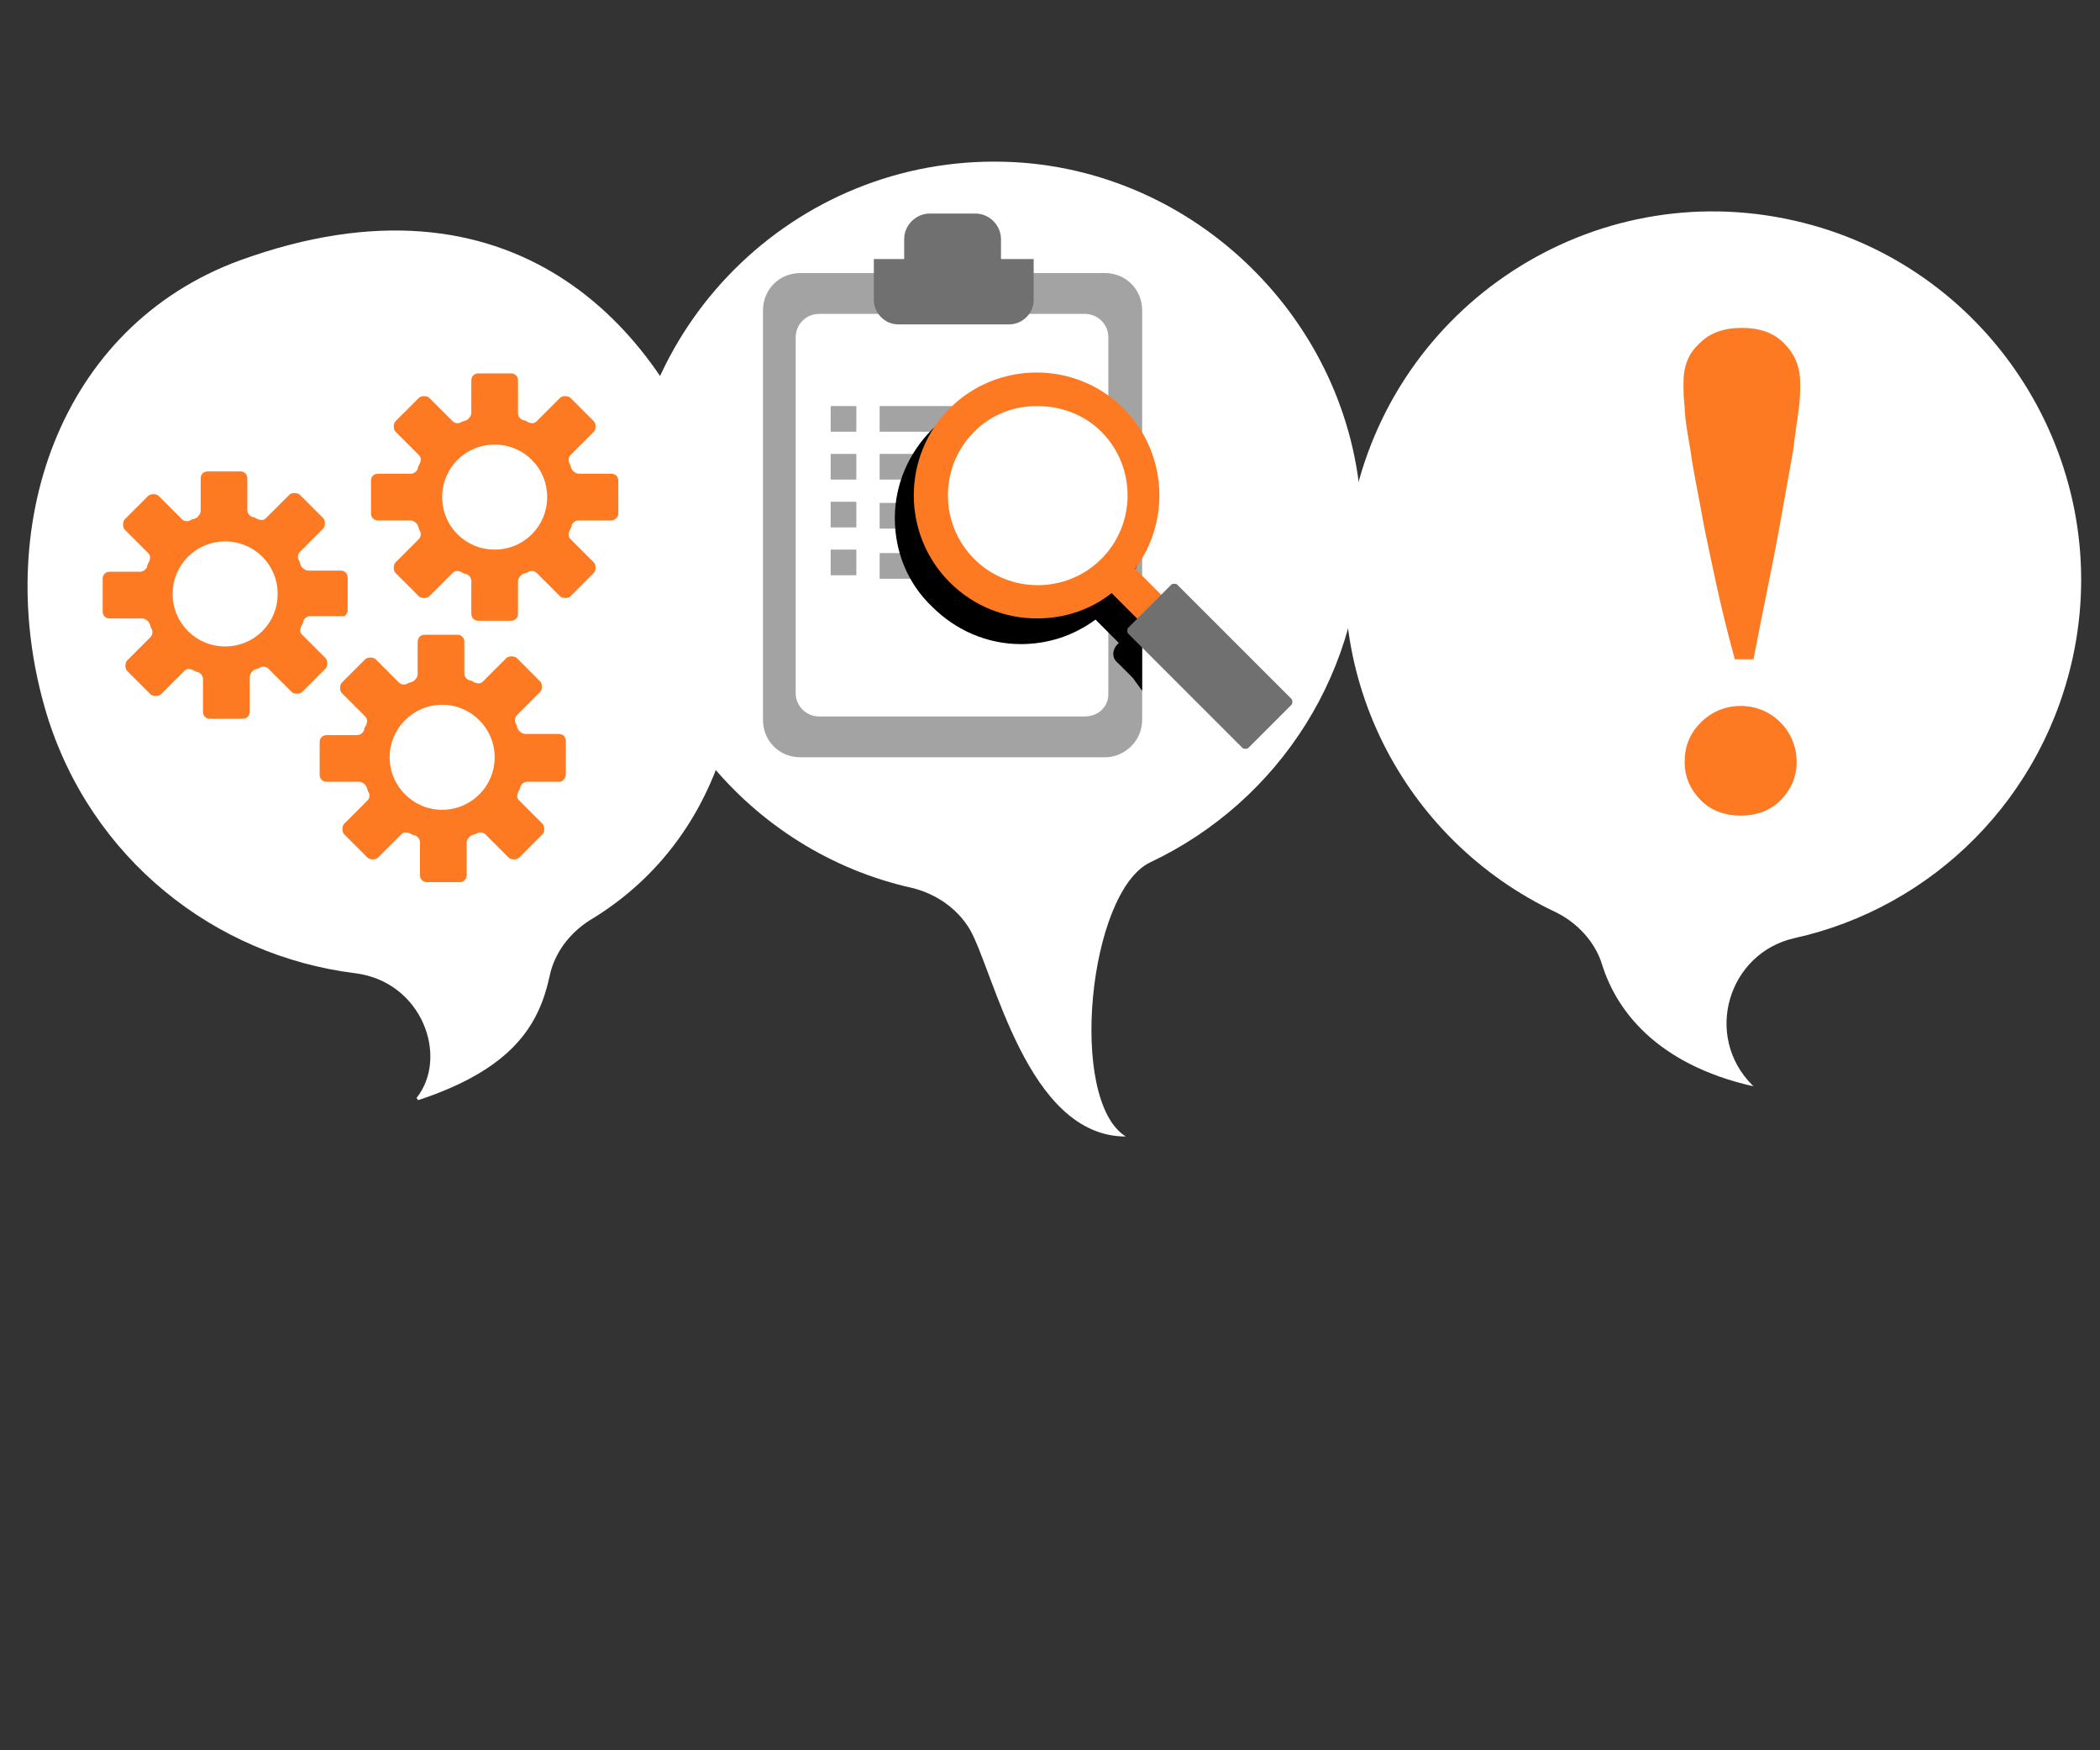 <?xml version="1.0" encoding="utf-8"?>
<!-- Generator: Adobe Illustrator 27.3.1, SVG Export Plug-In . SVG Version: 6.00 Build 0)  -->
<svg version="1.1" id="OBJECTS_-_copie_3" xmlns="http://www.w3.org/2000/svg" xmlns:xlink="http://www.w3.org/1999/xlink" x="0px"
	 y="0px" viewBox="0 0 180 150" style="enable-background:new 0 0 180 150;" xml:space="preserve">
<rect x="0" y="0" width="180" height="150" fill="#333333" stroke="none"/>
<style type="text/css">
	.st0{fill:#FFFFFF;}
	.st1{fill:#FD7922;enable-background:new    ;}
	.st2{fill:#A3A3A3;enable-background:new    ;}
	.st3{fill:#707070;enable-background:new    ;}
</style>
<g>
	<path class="st0" d="M61.3,41.9c-4.7-14.1-17.5-28-40.7-19.6C5,28-0.8,45.3,4,61.2c3.8,12.4,14.4,20.7,26.4,22.2
		c5.8,0.7,8.1,7.2,5.3,10.7c0,0,0.2,0.2,0.1,0.2c8.2-2.7,10.4-6.5,11.3-10.6c0.4-2,1.7-3.7,3.4-4.8C62.9,71.5,66.1,56.1,61.3,41.9z"
		/>
	<g id="XMLID_00000127013987515251236130000010334865469145640094_">
		<g id="XMLID_00000017514174704288096690000001851432343388916867_">
			<path id="XMLID_00000062189239408613311970000016616150401448092293_" class="st1" d="M29.8,52.3v-2.8c0-0.4-0.3-0.6-0.6-0.6
				h-2.8c-0.2,0-0.5-0.2-0.6-0.4c-0.1-0.2-0.1-0.4-0.2-0.5c-0.1-0.2-0.1-0.5,0.1-0.7l2-2c0.2-0.2,0.2-0.7,0-0.9l-2-2
				c-0.2-0.2-0.7-0.2-0.9,0l-2,2c-0.2,0.2-0.4,0.2-0.7,0.1c-0.2-0.1-0.3-0.2-0.5-0.2c-0.2-0.1-0.4-0.3-0.4-0.6V41
				c0-0.4-0.3-0.6-0.6-0.6h-2.8c-0.4,0-0.6,0.3-0.6,0.6v2.8c0,0.2-0.2,0.5-0.4,0.6c-0.2,0.1-0.4,0.1-0.5,0.2
				c-0.2,0.1-0.5,0.1-0.7-0.1l-2-2c-0.2-0.2-0.7-0.2-0.9,0l-2,2c-0.2,0.2-0.2,0.7,0,0.9l2,2c0.2,0.2,0.2,0.4,0.1,0.7
				c-0.1,0.2-0.2,0.3-0.2,0.5c-0.1,0.2-0.3,0.4-0.6,0.4H9.4c-0.4,0-0.6,0.3-0.6,0.6v2.8c0,0.4,0.3,0.6,0.6,0.6h2.8
				c0.2,0,0.5,0.2,0.6,0.4c0.1,0.2,0.1,0.4,0.2,0.5c0.1,0.2,0.1,0.5-0.1,0.7l-2,2c-0.2,0.2-0.2,0.7,0,0.9l2,2c0.2,0.2,0.7,0.2,0.9,0
				l2-2c0.2-0.2,0.4-0.2,0.7-0.1c0.2,0.1,0.3,0.2,0.5,0.2c0.2,0.1,0.4,0.3,0.4,0.6v2.8c0,0.4,0.3,0.6,0.6,0.6h2.8
				c0.4,0,0.6-0.3,0.6-0.6V58c0-0.2,0.2-0.5,0.4-0.6c0.2-0.1,0.4-0.1,0.5-0.2c0.2-0.1,0.5-0.1,0.7,0.1l2,2c0.2,0.2,0.7,0.2,0.9,0
				l2-2c0.2-0.2,0.2-0.7,0-0.9l-2-2c-0.2-0.2-0.2-0.4-0.1-0.7c0.1-0.2,0.2-0.3,0.2-0.5c0.1-0.2,0.3-0.4,0.6-0.4h2.8
				C29.5,52.9,29.8,52.6,29.8,52.3z"/>
			<path id="XMLID_00000097465389833849610880000009731121435886374074_" class="st0" d="M23.8,50.9c0,2.5-2,4.5-4.5,4.5
				s-4.5-2-4.5-4.5s2-4.5,4.5-4.5S23.8,48.4,23.8,50.9z"/>
			<path id="XMLID_00000140008126107954676210000000145049362669842854_" class="st0" d="M22.1,50.9c0,1.6-1.3,2.9-2.9,2.9
				c-1.6,0-2.9-1.3-2.9-2.9c0-1.6,1.3-2.9,2.9-2.9C20.9,48,22.1,49.3,22.1,50.9z"/>
		</g>
		<g id="XMLID_00000029730392006700455250000012804703384425136025_">
			<path id="XMLID_00000168807181110755800310000012443171280238712744_" class="st1" d="M48.5,66.3v-2.8c0-0.4-0.3-0.6-0.6-0.6H45
				c-0.2,0-0.5-0.2-0.6-0.4c-0.1-0.2-0.1-0.4-0.2-0.5c-0.1-0.2-0.1-0.5,0.1-0.7l2-2c0.2-0.2,0.2-0.7,0-0.9l-2-2
				c-0.2-0.2-0.7-0.2-0.9,0l-2,2c-0.2,0.2-0.4,0.2-0.7,0.1c-0.2-0.1-0.3-0.2-0.5-0.2c-0.2-0.1-0.4-0.3-0.4-0.6V55
				c0-0.4-0.3-0.6-0.6-0.6h-2.8c-0.4,0-0.6,0.3-0.6,0.6v2.8c0,0.2-0.2,0.5-0.4,0.6c-0.2,0.1-0.4,0.1-0.5,0.2
				c-0.2,0.1-0.5,0.1-0.7-0.1l-2-2c-0.2-0.2-0.7-0.2-0.9,0l-2,2c-0.2,0.2-0.2,0.7,0,0.9l2,2c0.2,0.2,0.2,0.4,0.1,0.7
				c-0.1,0.2-0.2,0.3-0.2,0.5c-0.1,0.2-0.3,0.4-0.6,0.4H28c-0.4,0-0.6,0.3-0.6,0.6v2.8c0,0.4,0.3,0.6,0.6,0.6h2.8
				c0.2,0,0.5,0.2,0.6,0.4c0.1,0.2,0.1,0.4,0.2,0.5c0.1,0.2,0.1,0.5-0.1,0.7l-2,2c-0.2,0.2-0.2,0.7,0,0.9l2,2c0.2,0.2,0.7,0.2,0.9,0
				l2-2c0.2-0.2,0.4-0.2,0.7-0.1c0.2,0.1,0.3,0.2,0.5,0.2c0.2,0.1,0.4,0.3,0.4,0.6v2.8c0,0.4,0.3,0.6,0.6,0.6h2.8
				c0.4,0,0.6-0.3,0.6-0.6v-2.8c0-0.2,0.2-0.5,0.4-0.6c0.2-0.1,0.4-0.1,0.5-0.2c0.2-0.1,0.5-0.1,0.7,0.1l2,2c0.2,0.2,0.7,0.2,0.9,0
				l2-2c0.2-0.2,0.2-0.7,0-0.9l-2-2c-0.2-0.2-0.2-0.4-0.1-0.7c0.1-0.2,0.2-0.3,0.2-0.5c0.1-0.2,0.3-0.4,0.6-0.4h2.8
				C48.2,67,48.5,66.7,48.5,66.3z"/>
			<circle id="XMLID_00000093163983567768743930000012177235440084661634_" class="st0" cx="37.9" cy="64.9" r="4.5"/>
			<path id="XMLID_00000020371550522841923690000015630993749384002737_" class="st0" d="M40.8,64.9c0,1.6-1.3,2.9-2.9,2.9
				c-1.6,0-2.9-1.3-2.9-2.9c0-1.6,1.3-2.9,2.9-2.9C39.5,62.1,40.8,63.4,40.8,64.9z"/>
		</g>
		<g id="XMLID_00000155127584341363290580000011004504765116023943_">
			<path id="XMLID_00000127758971817875499760000005937030659850881454_" class="st1" d="M53,44v-2.8c0-0.4-0.3-0.6-0.6-0.6h-2.8
				c-0.2,0-0.5-0.2-0.6-0.4c-0.1-0.2-0.1-0.4-0.2-0.5c-0.1-0.2-0.1-0.5,0.1-0.7l2-2c0.2-0.2,0.2-0.7,0-0.9l-2-2
				c-0.2-0.2-0.7-0.2-0.9,0l-2,2c-0.2,0.2-0.4,0.2-0.7,0.1c-0.2-0.1-0.3-0.2-0.5-0.2c-0.2-0.1-0.4-0.3-0.4-0.6v-2.8
				c0-0.4-0.3-0.6-0.6-0.6H41c-0.4,0-0.6,0.3-0.6,0.6v2.8c0,0.2-0.2,0.5-0.4,0.6c-0.2,0.1-0.4,0.1-0.5,0.2c-0.2,0.1-0.5,0.1-0.7-0.1
				l-2-2c-0.2-0.2-0.7-0.2-0.9,0l-2,2c-0.2,0.2-0.2,0.7,0,0.9l2,2c0.2,0.2,0.2,0.4,0.1,0.7c-0.1,0.2-0.2,0.3-0.2,0.5
				c-0.1,0.2-0.3,0.4-0.6,0.4h-2.8c-0.4,0-0.6,0.3-0.6,0.6V44c0,0.4,0.3,0.6,0.6,0.6h2.8c0.2,0,0.5,0.2,0.6,0.4
				c0.1,0.2,0.1,0.4,0.2,0.5c0.1,0.2,0.1,0.5-0.1,0.7l-2,2c-0.2,0.2-0.2,0.7,0,0.9l2,2c0.2,0.2,0.7,0.2,0.9,0l2-2
				c0.2-0.2,0.4-0.2,0.7-0.1c0.2,0.1,0.3,0.2,0.5,0.2c0.2,0.1,0.4,0.3,0.4,0.6v2.8c0,0.4,0.3,0.6,0.6,0.6h2.8c0.4,0,0.6-0.3,0.6-0.6
				v-2.8c0-0.2,0.2-0.5,0.4-0.6c0.2-0.1,0.4-0.1,0.5-0.2c0.2-0.1,0.5-0.1,0.7,0.1l2,2c0.2,0.2,0.7,0.2,0.9,0l2-2
				c0.2-0.2,0.2-0.7,0-0.9l-2-2c-0.2-0.2-0.2-0.4-0.1-0.7c0.1-0.2,0.2-0.3,0.2-0.5c0.1-0.2,0.3-0.4,0.6-0.4h2.8
				C52.7,44.6,53,44.3,53,44z"/>
			<path id="XMLID_00000091731770030597621670000001268249751384345757_" class="st0" d="M46.9,42.6c0,2.5-2,4.5-4.5,4.5
				s-4.5-2-4.5-4.5s2-4.5,4.5-4.5S46.9,40.1,46.9,42.6z"/>
			<path id="XMLID_00000001630390217435237380000010504079998088669850_" class="st0" d="M45.3,42.6c0,1.6-1.3,2.9-2.9,2.9
				c-1.6,0-2.9-1.3-2.9-2.9c0-1.6,1.3-2.9,2.9-2.9C44,39.7,45.3,41,45.3,42.6z"/>
		</g>
	</g>
</g>
<g>
	<path class="st0" d="M53.7,45.4c0-18,15.1-32.5,33.3-31.5c16.1,0.9,29.2,14.3,29.7,30.4c0.4,13.1-7.1,24.4-18.1,29.6
		c-5.3,2.5-7.1,20.4-2.1,23.5l0,0c0,0,0,0,0,0c-8.5,0-11.3-14.2-13.4-17.8c-1.1-1.8-2.9-3-4.9-3.5C64.2,73,53.7,60.4,53.7,45.4z"/>
	<g id="XMLID_00000134216791746779128760000007762955926087674541_">
		<g id="XMLID_00000085961192795061275070000017981158167165977238_">
			<g id="XMLID_00000155111211036233363100000003932402198542800812_">
				<path id="XMLID_00000080913950552330994300000001696678630907028671_" class="st2" d="M94.7,64.9H68.6c-1.8,0-3.2-1.4-3.2-3.2
					V26.6c0-1.8,1.4-3.2,3.2-3.2h26.1c1.8,0,3.2,1.4,3.2,3.2v35.1C97.9,63.5,96.4,64.9,94.7,64.9z"/>
			</g>
		</g>
		<g id="XMLID_00000176743879283814927040000011386304182635992201_">
			<path id="XMLID_00000139280934070396011240000016809389511526654848_" class="st0" d="M93,61.4H70.2c-1.1,0-2-0.9-2-2V28.9
				c0-1.1,0.9-2,2-2H93c1.1,0,2,0.9,2,2v30.6C95,60.6,94.1,61.4,93,61.4z"/>
		</g>
		<rect id="XMLID_00000084530453449050251460000001612918940244517027_" x="75.4" y="34.8" class="st2" width="14.1" height="2.2"/>
		<rect id="XMLID_00000009563375332006331340000002579036909129936033_" x="75.4" y="38.9" class="st2" width="14.1" height="2.2"/>
		<g id="XMLID_00000137113780830504126050000017485209827288030387_">
			<g id="XMLID_00000047032703433120628860000005917471032473087392_">
				
					<rect id="XMLID_00000008863621220808827180000004685214530046614406_" x="71.2" y="34.8" class="st2" width="2.2" height="2.2"/>
				
					<rect id="XMLID_00000060743307794363978430000008383898636339815812_" x="71.2" y="38.9" class="st2" width="2.2" height="2.2"/>
				<rect id="XMLID_00000097487889209730531080000011166015136891446424_" x="71.2" y="43" class="st2" width="2.2" height="2.2"/>
				
					<rect id="XMLID_00000024683807840276627440000012124206612449300903_" x="71.2" y="47.1" class="st2" width="2.2" height="2.2"/>
			</g>
			
				<rect id="XMLID_00000176018396984061750130000004561320331114690464_" x="75.4" y="43.1" class="st2" width="14.1" height="2.2"/>
			
				<rect id="XMLID_00000135687817881316229430000011155699935325342367_" x="75.4" y="47.4" class="st2" width="14.1" height="2.2"/>
		</g>
		<path class="st3" d="M85.8,22.2v-1.7c0-1.2-1-2.2-2.2-2.2h-3.9c-1.2,0-2.2,1-2.2,2.2v1.7h-2.6v2v1.5c0,1.1,0.9,2.1,2.1,2.1h9.5
			c1.1,0,2.1-0.9,2.1-2.1v-1.5v-2H85.8z"/>
		<path id="XMLID_00000011030964555127967450000014291187592105258686_" d="M97.9,59.2v-6.6l-1.7-1.8c0.8-1.1,1.4-2.4,1.7-3.8v-5.2
			c-0.5-1.8-1.4-3.6-2.8-5c-4.2-4.2-11-4.2-15.2,0c-2,2-3.2,4.7-3.2,7.6c0,2.9,1.1,5.6,3.2,7.6c2,2,4.7,3.2,7.6,3.2
			c2.3,0,4.5-0.7,6.4-2.1l2,2l-0.1,0.1c-0.5,0.5-0.5,1.2,0,1.6l1.3,1.3L97.9,59.2z"/>
	</g>
	<g id="XMLID_00000111912545432280574890000010564049049419597473_">
		
			<rect x="95.5" y="48.3" transform="matrix(0.707 -0.707 0.707 0.707 -7.274 83.309)" class="st1" width="2.9" height="4.4"/>
		<path class="st3" d="M110.7,59.9l-1.7-1.7l-6.2-6.2l-1.9-1.9c-0.1-0.1-0.4-0.1-0.5,0l-3.7,3.7c-0.1,0.1-0.1,0.4,0,0.5l1.9,1.9
			l6.2,6.2l1.7,1.7c0.1,0.1,0.4,0.1,0.5,0l3.7-3.7C110.8,60.3,110.8,60,110.7,59.9z"/>
		<path id="XMLID_00000074414128921026309770000006743629030301161141_" class="st0" d="M94.8,36.5c3.3,3.3,3.3,8.5,0,11.8
			c-3.3,3.3-8.5,3.3-11.8,0c-3.3-3.3-3.3-8.5,0-11.8C86.3,33.3,91.6,33.3,94.8,36.5z"/>
		<path class="st1" d="M88.9,53c-2.7,0-5.4-1-7.5-3.1c-4.1-4.1-4.1-10.8,0-14.9c4.1-4.1,10.8-4.1,14.9,0l0,0
			c4.1,4.1,4.1,10.8,0,14.9C94.3,52,91.6,53,88.9,53z M88.9,34.8c-2,0-3.9,0.7-5.4,2.2c-3,3-3,7.9,0,10.9c3,3,7.9,3,10.9,0
			c3-3,3-7.9,0-10.9C92.9,35.5,90.9,34.8,88.9,34.8z"/>
	</g>
</g>
<g>
	<path class="st0" d="M116.1,42.7c3.9-17.2,21.2-28,38.5-23.6c16.2,4.1,26.4,20.3,23.2,36.6c-2.5,12.7-12.2,22.1-24,24.7
		c-5.7,1.3-7.8,8.4-3.6,12.6c0,0,0.1,0.1,0.1,0.1c-8.4-1.9-11.8-6.6-13-10.5c-0.6-1.9-2.1-3.5-3.9-4.4
		C120.2,72,112.7,57.4,116.1,42.7z"/>
	<g>
		<path class="st1" d="M146.1,45.3c-0.5-2.8-1-5.1-1.2-6.7c-0.3-1.7-0.5-2.9-0.5-3.7c-0.1-0.8-0.1-1.5-0.1-2.1
			c0-1.4,0.4-2.5,1.4-3.4c0.9-0.9,2.1-1.3,3.6-1.3c1.5,0,2.7,0.4,3.6,1.3c0.9,0.9,1.4,2,1.4,3.4c0,0.6,0,1.3-0.1,2.1
			c-0.1,0.8-0.3,2-0.5,3.7c-0.3,1.7-0.7,3.9-1.2,6.7c-0.5,2.8-1.3,6.5-2.2,11.2h-1.6C147.4,51.8,146.7,48.1,146.1,45.3z M145.8,61.9
			c0.9-0.9,2.1-1.4,3.4-1.4c1.3,0,2.5,0.5,3.4,1.4c0.9,0.9,1.4,2.1,1.4,3.4c0,1.3-0.5,2.4-1.4,3.3c-0.9,0.9-2.1,1.3-3.4,1.3
			c-1.3,0-2.5-0.4-3.4-1.3c-0.9-0.9-1.4-2-1.4-3.3C144.4,64,144.8,62.9,145.8,61.9z"/>
	</g>
</g>
</svg>
